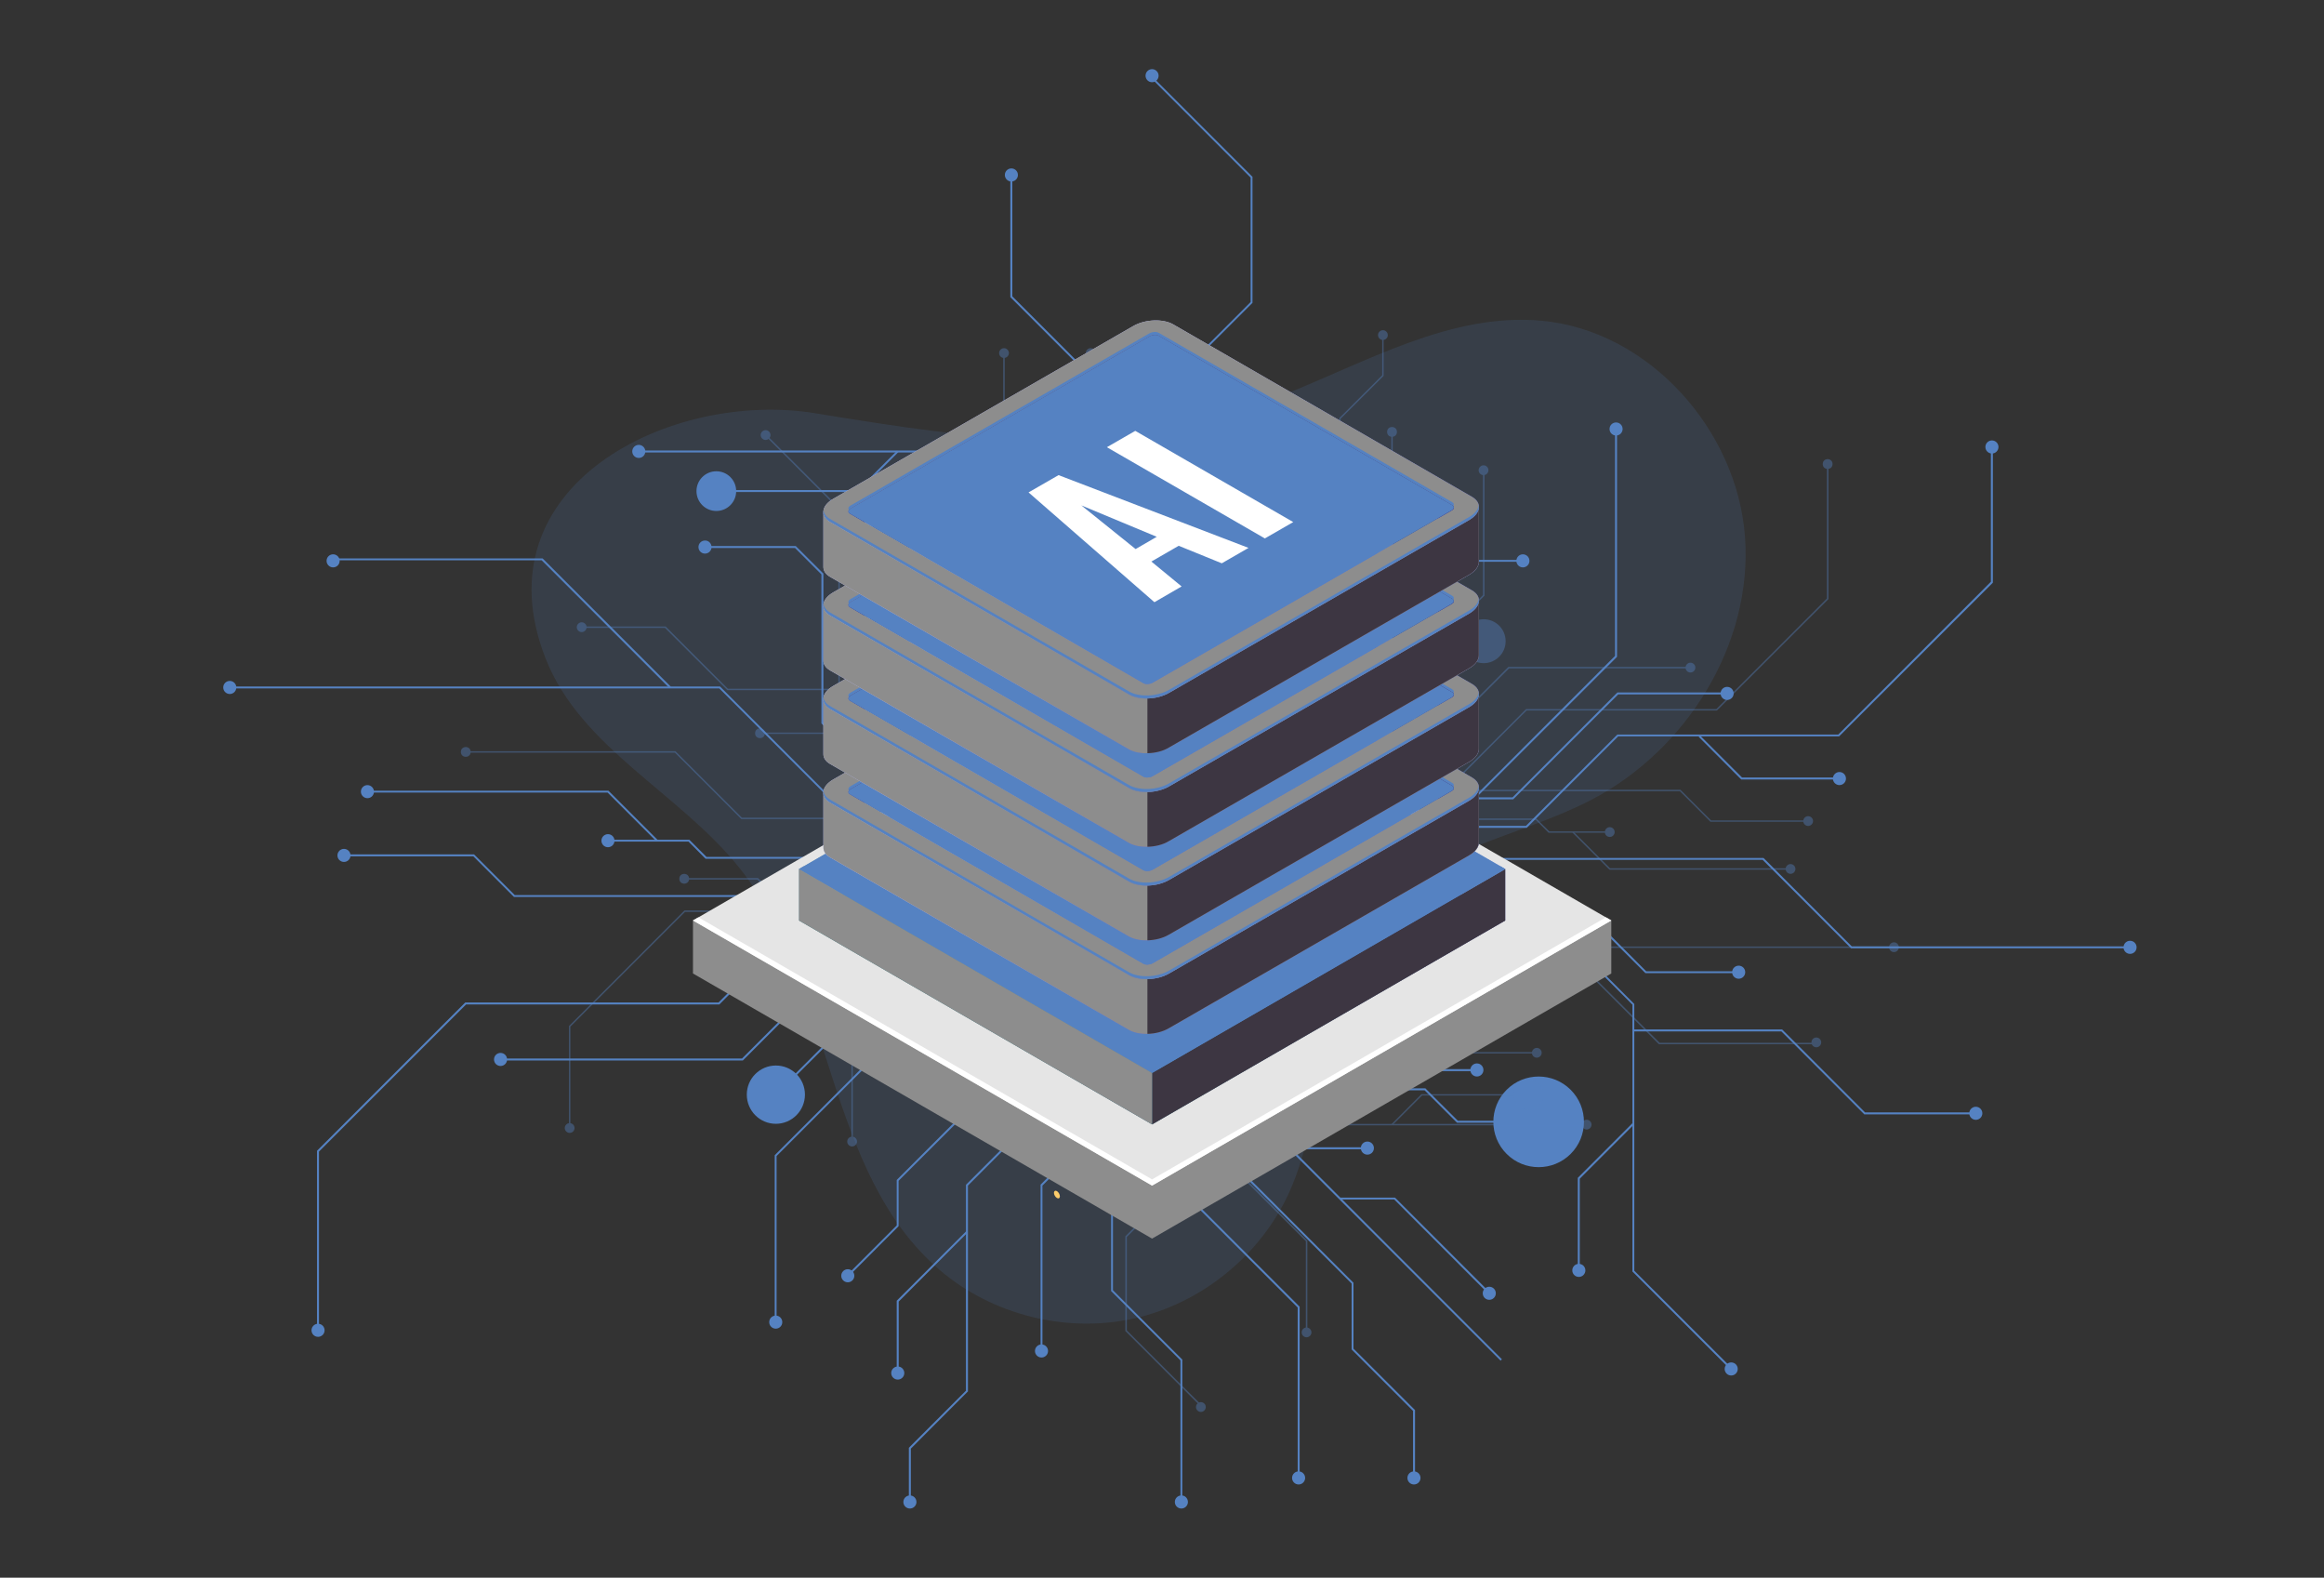 <svg version="1.1" id="Layer_1" xmlns="http://www.w3.org/2000/svg" x="0" y="0" viewBox="0 0 1990.4 1350.8" xml:space="preserve"><rect x="0" y="0" width="1990.4" height="1350.8" fill="#333333" stroke="none"/><style>.st2{fill:#5582c2}.st4{fill:#8d8d8d}.st6{fill:#fff}.st7{fill:#3d3642}.st13{fill:#251c72}</style><path d="M467.3 563.8c30.1 76.7 115.1 115.3 166.4 179.8 80.6 101.4 72.8 260 171.4 344 44.9 38.3 108.2 54.1 165.9 41.3 57.7-12.8 108.3-53.8 132.9-107.5 35.4-77.5 19.1-177.1 74.7-241.8 45.5-52.9 122.4-62.6 184.3-94.8 81.7-42.6 138.4-133.5 131.6-225.3-6.8-91.8-82.6-176.5-174.3-184.9-78-7.1-150.4 35.8-223.3 64.4-141.5 55.6-256.7 38-398.9 14.8-123-20.1-289 61.7-230.7 210z" opacity=".15" fill="#5582c2"/><path d="M904.2 1024.9c-1.3-1.4-1.9-3.5-1.3-4.6.6-1.2 2.1-1 3.3.4 1.3 1.4 1.9 3.5 1.3 4.6-.5 1.1-2 1-3.3-.4z" fill="#fccc6b"/><path class="st2" d="M1092.5 841.3H880.8V629.5h211.8l-.1 211.8zm-210.1-1.7h208.5V631.2H882.4v208.4z"/><path class="st2" d="M881.6 708.8H735.3l-.2-.3L616 589.4H196.8v-1.6h419.9l.2.2L736 707.1h145.6z"/><path class="st2" d="M573.4 589.2L463.9 479.7H285.3v-1.6h179.3l.3.2L574.6 588zM273.2 1139h-1.7V985.3l.3-.3 126.7-126.7h216.9l123.8-123.7h142.4v1.6H739.8L616.1 860H399.2l-126 126zm714.3-508.7h-1.7V343.8l.3-.2 85-85V152.1l-86.7-86.7 1.2-1.1 87.1 87.1v107.9l-.2.2-85 85zm-34.3 0h-1.6V340.7l-86.3-86.3V149.8h1.7v103.9l86.2 86.3z"/><path class="st2" d="M917.4 630.3h-1.7V460l-72.6-72.6H547v-1.7h296.8l.2.2 73.4 73.4zm390.2 78.5h-215.9v-1.7h215.2l78.3-78.2h189.2l130.7-130.8V382.7h1.7v116.1l-.2.3-131.5 131.4h-189.2z"/><path class="st2" d="M1296 684.4h-204.3v-1.7h203.7l89.8-89.8h94v1.7h-93.3z"/><path class="st2" d="M1185.9 683.6h-1.7V533.4l.3-.2 53.8-53.8h69.6v1.6H1239l-53.1 53.1zm389.5-16.2h-84.1l-.2-.2-36.2-36.3 1.1-1.2 36 36h83.4zM735.3 421.3H613.4v-1.7h121.2l33.7-33.7 1.1 1.2zm180.7 177l-38.8-38.7v-84.2L836.8 435l1.2-1.2 40.9 40.9v84.2l38.2 38.3zm197.1 667.1h-1.7v-145.9l-119.3-119.3V840.4h1.6v159.1l119.4 119.3z"/><path class="st2" d="M1211.9 1265.4h-1.7V1208l-52.6-52.6V1099l-139.9-139.9V840.4h1.7v118l139.8 139.9v56.4l52.7 52.6zM780.1 1286h-1.7v-46.4l.3-.3 48.6-48.6v-176.3l.3-.3 77.2-77.2v-96.5h1.7v97.2l-.3.2-77.2 77.3v176.3l-.3.2-48.6 48.7z"/><path class="st2" d="M769.7 1175.6H768v-61.9l.3-.3 59.3-59.3 1.1 1.2-59 59.1zm242.9 110.4h-1.6v-121.2l-59.4-59.4v-265h1.6v264.3l59.4 59.4zM636.2 908H428.7v-1.7h206.8l143.4-143.4h102.7v1.7h-102z"/><path class="st2" d="M665 937.8l-1.1-1.2 78.7-78.8v-58.3h1.7v59l-.2.3zm817.1 234.9l-84-84V860.2l-90.5-90.5h-215.9v-1.6h216.5l.3.2 91.2 91.3V1088l83.6 83.5z"/><path class="st2" d="M1353 1087.7h-1.7v-79.2l.3-.3 46.6-46.6 1.2 1.2-46.4 46.4zm-261.3-289h158.8v1.7h-158.8zm193.5 366.3l-233.5-233.5v-91.1h1.7v90.4l232.9 233z"/><path class="st2" d="M1274.9 1107.9l-80.8-80.9h-46.5v-1.6h47.1l.3.2 81.1 81.1zM665.1 1132h-1.6V989.1l.2-.2 109.7-109.7v-72.9l.2-.2 18-18h90v1.7h-89.3L775.1 807v72.9l-.3.2-109.7 109.7zm610.7-302h-184.1v-1.6h183.5l28.5-28.6 1.2 1.2zm-10.9 87.1H1114l-.3-.2-31.5-31.6v-44.9h1.7v44.3l30.8 30.7h150.2z"/><path class="st2" d="M1151.7 916.7l-1.2-1.2 28.4-28.4h67.6v1.6h-66.9zm166.1 44.6h-69.9l-.3-.3-27.5-27.5h-78.7l-.2-.2-16.4-16.4 1.1-1.2 16.2 16.1h78.7l.2.3 27.6 27.5h69.2z"/><circle class="st2" cx="1246.5" cy="887.9" r="5.6"/><path class="st2" d="M1270.5 916.1c0 3.1-2.5 5.6-5.6 5.6s-5.6-2.5-5.6-5.6 2.5-5.6 5.6-5.6 5.6 2.5 5.6 5.6zm-93.8 66.9c0 3.1-2.5 5.6-5.6 5.6s-5.6-2.5-5.6-5.6 2.5-5.6 5.6-5.6 5.6 2.5 5.6 5.6z"/><circle class="st2" cx="792.7" cy="941.6" r="5.6"/><path class="st2" d="M731.7 1092.3c0 3.1-2.5 5.6-5.6 5.6s-5.6-2.5-5.6-5.6 2.5-5.6 5.6-5.6 5.6 2.5 5.6 5.6z"/><circle class="st2" cx="798.4" cy="878.4" r="5.6"/><circle class="st2" cx="857.3" cy="912.7" r="5.6"/><path class="st2" d="M1488.3 1172.1c0 3.1-2.5 5.6-5.6 5.6s-5.6-2.5-5.6-5.6 2.5-5.6 5.6-5.6 5.6 2.5 5.6 5.6zm-130.5-84.4c0 3.1-2.5 5.6-5.6 5.6s-5.6-2.5-5.6-5.6 2.5-5.6 5.6-5.6 5.6 2.5 5.6 5.6zm472.1-276.6c0 3.1-2.5 5.6-5.6 5.6s-5.6-2.5-5.6-5.6 2.5-5.6 5.6-5.6 5.6 2.5 5.6 5.6z"/><circle class="st2" cx="1692.2" cy="953.2" r="5.6"/><path class="st2" d="M1494.7 832.4c0 3.1-2.5 5.6-5.6 5.6s-5.6-2.5-5.6-5.6 2.5-5.6 5.6-5.6 5.6 2.5 5.6 5.6zM689.4 937.2c0 13.8-11.2 25-24.9 25-13.8 0-24.9-11.2-24.9-25s11.2-24.9 24.9-24.9 24.9 11.1 24.9 24.9zm-255.1-30.1c0 3.1-2.5 5.6-5.6 5.6s-5.6-2.5-5.6-5.6 2.5-5.6 5.6-5.6 5.6 2.5 5.6 5.6zM278 1139c0 3.1-2.5 5.6-5.6 5.6s-5.6-2.5-5.6-5.6 2.5-5.6 5.6-5.6 5.6 2.5 5.6 5.6zm12.9-658.8c0 3.1-2.5 5.6-5.6 5.6s-5.6-2.5-5.6-5.6 2.5-5.6 5.6-5.6 5.6 2.5 5.6 5.6z"/><circle transform="rotate(-45.001 1317.818 960.537)" class="st2" cx="1317.8" cy="960.5" r="38.8"/><path class="st2" d="M1281.1 1107.3c0 3.1-2.5 5.6-5.6 5.6s-5.6-2.5-5.6-5.6 2.5-5.6 5.6-5.6 5.6 2.5 5.6 5.6zm-64.5 158.1c0 3.1-2.5 5.6-5.6 5.6s-5.6-2.5-5.6-5.6 2.5-5.6 5.6-5.6 5.6 2.5 5.6 5.6zm-98.8 0c0 3.1-2.5 5.6-5.6 5.6s-5.6-2.5-5.6-5.6 2.5-5.6 5.6-5.6 5.6 2.5 5.6 5.6zm-100.4 20.6c0 3.1-2.5 5.6-5.6 5.6s-5.6-2.5-5.6-5.6 2.5-5.6 5.6-5.6c3.1-.1 5.6 2.5 5.6 5.6zm-242.9-110.4c0 3.1-2.5 5.6-5.6 5.6s-5.6-2.5-5.6-5.6 2.5-5.6 5.6-5.6 5.6 2.5 5.6 5.6zm10.4 110.4c0 3.1-2.5 5.6-5.6 5.6s-5.6-2.5-5.6-5.6 2.5-5.6 5.6-5.6 5.6 2.5 5.6 5.6z"/><circle class="st2" cx="892" cy="1156.7" r="5.6"/><circle class="st2" cx="664.4" cy="1132" r="5.6"/><circle class="st2" cx="1304.3" cy="800.4" r="5.6"/><circle class="st2" cx="1304.3" cy="480.2" r="5.6"/><circle class="st2" cx="1137.2" cy="448.7" r="5.6"/><path class="st2" d="M1138.9 521.4c0 3.1-2.5 5.6-5.6 5.6s-5.6-2.5-5.6-5.6 2.5-5.6 5.6-5.6 5.6 2.5 5.6 5.6zm-90.6-17c0 3.1-2.5 5.6-5.6 5.6s-5.6-2.5-5.6-5.6 2.5-5.6 5.6-5.6 5.6 2.5 5.6 5.6z"/><circle class="st2" cx="837.4" cy="434.4" r="5.6"/><path class="st2" d="M992.3 64.8c0 3.1-2.5 5.6-5.6 5.6s-5.6-2.5-5.6-5.6 2.5-5.6 5.6-5.6c3 0 5.6 2.5 5.6 5.6z"/><circle class="st2" cx="866.2" cy="149.8" r="5.6"/><path class="st2" d="M805.2 491.1c0 3.1-2.5 5.6-5.6 5.6s-5.6-2.5-5.6-5.6 2.5-5.6 5.6-5.6 5.6 2.5 5.6 5.6zm-55.3-44.9c0 3.1-2.5 5.6-5.6 5.6s-5.6-2.5-5.6-5.6 2.5-5.6 5.6-5.6 5.6 2.5 5.6 5.6zm-140.5 22.2c0 3.1-2.5 5.6-5.6 5.6s-5.6-2.5-5.6-5.6 2.5-5.6 5.6-5.6c3.1-.1 5.6 2.5 5.6 5.6zm21.1-47.9c0 9.4-7.6 17-17 17s-17-7.6-17-17 7.6-17 17-17 17 7.6 17 17zM202.4 588.6c0 3.1-2.5 5.6-5.6 5.6s-5.6-2.5-5.6-5.6 2.5-5.6 5.6-5.6 5.6 2.5 5.6 5.6zm350.3-202.1c0 3.1-2.5 5.6-5.6 5.6s-5.6-2.5-5.6-5.6 2.5-5.6 5.6-5.6c3 0 5.6 2.5 5.6 5.6zM1143 631.3c0 3.1-2.5 5.6-5.6 5.6s-5.6-2.5-5.6-5.6 2.5-5.6 5.6-5.6 5.6 2.5 5.6 5.6zm-355.5 23.2c0 3.1-2.5 5.6-5.6 5.6s-5.6-2.5-5.6-5.6 2.5-5.6 5.6-5.6 5.6 2.5 5.6 5.6zm-261.2 65.3c0 3.1-2.5 5.6-5.6 5.6s-5.6-2.5-5.6-5.6 2.5-5.6 5.6-5.6 5.6 2.5 5.6 5.6z"/><circle class="st2" cx="294.6" cy="732.4" r="5.6"/><path class="st2" d="M320.3 677.8c0 3.1-2.5 5.6-5.6 5.6s-5.6-2.5-5.6-5.6 2.5-5.6 5.6-5.6c3 0 5.6 2.5 5.6 5.6z"/><circle class="st2" cx="1575.4" cy="666.6" r="5.6"/><circle class="st2" cx="1479.2" cy="593.7" r="5.6"/><path class="st2" d="M1389.7 367.3c0 3.1-2.5 5.6-5.6 5.6s-5.6-2.5-5.6-5.6 2.5-5.6 5.6-5.6 5.6 2.5 5.6 5.6zm321.9 15.4c0 3.1-2.5 5.6-5.6 5.6s-5.6-2.5-5.6-5.6 2.5-5.6 5.6-5.6 5.6 2.5 5.6 5.6zm-455.5 416.8c0 3.1-2.5 5.6-5.6 5.6s-5.6-2.5-5.6-5.6 2.5-5.6 5.6-5.6 5.6 2.5 5.6 5.6zm-151.6 182.8h66.6v1.7h-66.6zm14.2-298.2l-1.1-1.1 18.8-18.9v-33.8h1.7v34.5l-.3.3zm-131.5-94.9l-1.1-1.2 25.8-25.8v-82.3l.2-.3 31.7-31.7h93.4v1.6h-92.7l-31 31v82.4l-.2.3zm88.6 41.1h-1.6v-93.7l.2-.2 15.8-15.8h41.5v1.6h-40.8l-15.1 15.1z"/><path class="st2" d="M1074.4 605.4l-32.5-32.6v-68.4h1.6v67.8l32.1 32zm-202.9 337h-78.8v-1.6h78.1l34.3-34.3 1.1 1.2zm952.8-130.5h-239l-.2-.2-75.5-75.5h-417.9v-1.6h418.6l.3.2 75.4 75.5h238.3zM799 878.4h-1.6v-59.8l.2-.3 12.3-12.2h31.6l17.7-17.8 1.2 1.2-18.2 18.2h-31.6L799 819.3zm82.6-194H768.5l-.2-.3-64.8-64.7V491.8l-22.6-22.6h-77.1v-1.7h77.8l.2.3 23.4 23.3v127.6l64 64h112.4z"/><path class="st2" d="M854.6 684.1l-28.8-28.7h-44v-1.7h44.6l.3.2 29 29.1zM707.7 768H440.2l-.2-.2-34.6-34.6H294.9v-1.7H406l.3.3 34.6 34.6h266.8zm-145.5-47.6l-41.8-41.8H314.6V677h206.5l.2.2 42 42z"/><path class="st2" d="M739.5 735.3H604.4l-.3-.2-14.4-14.5h-69V719h69.7l.2.2 14.5 14.5h134.4zm749.6 97.9h-79.9l-.2-.2-44-44h-37.9v-1.7h38.6l.2.2 44 44.1h79.2zm-303.4-180.5l-1.2-1.1 26.2-26.2v-54.1h1.6v54.8l-.2.2zm77.4 31.4l-1.2-1.1 121.3-121.4V369.2h1.7v193.1l-.2.3zM881 653l-82.2-82.2v-78.4h1.7v77.8l81.7 81.7z"/><path class="st2" d="M833.2 604.9h-57.3l-.3-.2-32.1-32.2V446.2h1.6v125.6l31.5 31.5h56.6zm59.6 551.8h-1.6v-142.3l.2-.3 60.4-60.4 1.2 1.2-60.2 60.2zm-166.1-63.8l-1.2-1.2 42.5-42.5v-38.8l.2-.3 69.1-69.1 1.2 1.2-68.9 68.8v38.9l-.2.2zm131.4-180.6h-1.6v-64.9l.2-.3 24.3-24.3 1.2 1.2-24.1 24zm834.1 41.8h-95.6l-.2-.3-70.7-70.7h-126.8v-1.7h127.5l.2.3 70.7 70.7h94.9z"/><g opacity=".4"><path class="st2" d="M1108.1 780.3H948.9V621.1h159.2v159.2zM950.2 779h156.7V622.4H950.2V779z"/><path class="st2" d="M1622.2 811.6h-315.6l-89.7-89.6h-109.4v-1.3h109.9l89.7 89.7h315.1z"/><path class="st2" d="M1555.6 894.1h-134.8l-82.6-82.6.9-.9 82.3 82.2h134.2zm-341.1-192.8h-107v-1.2H1214l93-93h163l94.7-94.7V397.3h1.3v115.6l-95.5 95.4h-163zm-185.2 503.8l-65.5-65.5v-81.1l64.1-64V779.7h1.2V995l-64 64.1v80l65.1 65.1zm90.4-64.3h-1.3v-78.1l-64.8-64.8V779.7h1.3v217.7l64.8 64.8z"/><path class="st2" d="M1358.9 963.5h-223l-55.3-55.3V779.7h1.2v128l54.6 54.6h222.5zm-870.4 2.3h-1.2v-87.3l98.9-99h142.3l58.8-58.8h162.3v1.3H787.8L729 780.8H586.7L488.5 879z"/><path class="st2" d="M729 807.8h-70.7v-1.3h70.2L796 739h153.6v1.3H796.5z"/><path class="st2" d="M839.4 893.1h-52.3v-1.2h51.8l39.9-39.9V739.7h1.2v112.8zm-163.7-113l-27-27H586v-1.3h63.2l27.4 27.4zm516.9 183.2l-.8-.8 25.6-25.7h91.6v1.2h-91.1zm-52.4-35.9l-30.7-30.8v-63.3l-28.8-28.7.9-.9 29.1 29.1v63.3l30.4 30.4zm-115.8-305.6h-1.2V502.2l-89.7-89.7V302.3h1.2V412l89.7 89.7z"/><path class="st2" d="M1005.1 621.8h-1.2v-88.7L898.8 428v-42.5L859.2 346v-43.7h1.3v43.2L900 385v42.4l105.1 105.2zm84.9 0h-1.2v-73l58.2-58.3V358l36.8-36.7v-34.4h1.2v34.9l-36.8 36.7V491l-58.2 58.3z"/><path class="st2" d="M1148.1 461.1l-.9-.8 44.4-44.4v-46.1h1.2v46.6zm-93.2 160.7h-1.3V423.1l-44.6-44.6v-91.6h1.2V378l44.7 44.6zm129.7 58.2h-77.1v-1.2h76.6L1291.9 571h156v1.3h-155.5z"/><path class="st2" d="M1211.9 652.5h-1.3v-44.3l59.6-59.6.9.9-59.2 59.2zm-262.3 23.7H786.8L718 607.4V435.7l-62.7-62.8.8-.9 63.2 63.2v171.7l68 68h162.3z"/><path class="st2" d="M719.2 530.7l-.9-.9 34.9-34.8v-59.1h1.2v59.6zm111 121.2h119.3v1.2H830.2zm149.4-30.1h-1.3v-68l-175-175.1.8-.9 175.5 175.5z"/><path class="st2" d="M907.6 482.8h-35.5L811 421.6l.9-.8 60.7 60.7h35zm267.5 178.3h-67.6v-1.3h67.1l12.9-12.9v-54.8l82.6-82.6V402.6h1.3V510l-82.6 82.6v54.8zm-384.9-8.8l-.9-.9 21.9-21.8h138.4v1.2H811.7zm166.5-30.5h-1.3v-33.3l-23.1-23.1H819.4v-1.3h113.4l23.9 23.9z"/><path class="st2" d="M884 586.7h-50.8v-1.2h50.3l21-21 .9.9zm39.8-21.5l-12.1-12.1h-59.2l-20.9-20.9h-52v-1.3h52.6l20.8 20.9h59.2l12.5 12.5z"/><path class="st2" d="M829 586.1c0-2.3 1.9-4.2 4.2-4.2s4.2 1.9 4.2 4.2-1.9 4.2-4.2 4.2-4.2-1.9-4.2-4.2zm-13.8-21.2c0-2.3 1.9-4.2 4.2-4.2s4.2 1.9 4.2 4.2-1.9 4.2-4.2 4.2-4.2-1.9-4.2-4.2zm70.5-50.3c0-2.3 1.9-4.2 4.2-4.2s4.2 1.9 4.2 4.2-1.9 4.2-4.2 4.2-4.2-1.8-4.2-4.2zm284.3 31.1c0-2.3 1.9-4.2 4.2-4.2 2.3 0 4.2 1.9 4.2 4.2s-1.9 4.2-4.2 4.2-4.2-1.9-4.2-4.2zm50.1-113.2c0-2.3 1.9-4.2 4.2-4.2s4.2 1.9 4.2 4.2-1.9 4.2-4.2 4.2-4.2-1.9-4.2-4.2zm-54.3 160.8c0-2.3 1.9-4.2 4.2-4.2 2.3 0 4.2 1.9 4.2 4.2s-1.9 4.2-4.2 4.2c-2.3 0-4.2-1.9-4.2-4.2z"/><circle class="st2" cx="1125.7" cy="567.4" r="4.2"/><path class="st2" d="M651.5 372.5c0-2.3 1.9-4.2 4.2-4.2s4.2 1.9 4.2 4.2-1.9 4.2-4.2 4.2-4.2-1.9-4.2-4.2zm98.1 63.4c0-2.3 1.9-4.2 4.2-4.2s4.2 1.9 4.2 4.2-1.9 4.2-4.2 4.2-4.2-1.9-4.2-4.2z"/><circle class="st2" cx="398.9" cy="643.8" r="4.2"/><path class="st2" d="M494 537c0-2.3 1.9-4.2 4.2-4.2s4.2 1.9 4.2 4.2-1.9 4.2-4.2 4.2-4.2-1.9-4.2-4.2z"/><circle class="st2" cx="650.9" cy="627.8" r="4.2"/><path class="st2" d="M1251.9 549c0-10.4 8.4-18.8 18.8-18.8s18.8 8.4 18.8 18.8-8.4 18.8-18.8 18.8-18.8-8.4-18.8-18.8zm191.7 22.6c0-2.3 1.9-4.2 4.2-4.2s4.2 1.9 4.2 4.2-1.9 4.2-4.2 4.2-4.2-1.8-4.2-4.2z"/><circle class="st2" cx="1565.3" cy="397.3" r="4.2"/><path class="st2" d="M1551.4 892.5c0-2.3 1.9-4.2 4.2-4.2 2.3 0 4.2 1.9 4.2 4.2s-1.9 4.2-4.2 4.2-4.2-1.9-4.2-4.2z"/><circle class="st2" cx="779.6" cy="531.6" r="29.1"/><path class="st2" d="M807.2 421.2c0-2.3 1.9-4.2 4.2-4.2s4.2 1.9 4.2 4.2c0 2.3-1.9 4.2-4.2 4.2-2.3 0-4.2-1.9-4.2-4.2zm48.5-118.9c0-2.3 1.9-4.2 4.2-4.2s4.2 1.9 4.2 4.2-1.9 4.2-4.2 4.2-4.2-1.8-4.2-4.2zm74.2 0c0-2.3 1.9-4.2 4.2-4.2s4.2 1.9 4.2 4.2-1.9 4.2-4.2 4.2c-2.3.1-4.2-1.8-4.2-4.2zm75.5-15.4c0-2.3 1.9-4.2 4.2-4.2s4.2 1.9 4.2 4.2c0 2.3-1.9 4.2-4.2 4.2s-4.2-1.9-4.2-4.2z"/><circle class="st2" cx="1192.2" cy="369.8" r="4.2"/><path class="st2" d="M1180.2 286.9c0-2.3 1.9-4.2 4.2-4.2s4.2 1.9 4.2 4.2c0 2.3-1.9 4.2-4.2 4.2s-4.2-1.9-4.2-4.2zm-84.8 97.2c0-2.3 1.9-4.2 4.2-4.2s4.2 1.9 4.2 4.2-1.9 4.2-4.2 4.2-4.2-1.9-4.2-4.2zm171 18.5c0-2.3 1.9-4.2 4.2-4.2s4.2 1.9 4.2 4.2c0 2.3-1.9 4.2-4.2 4.2s-4.2-1.8-4.2-4.2zM785.6 651.8c0-2.3 1.9-4.2 4.2-4.2s4.2 1.9 4.2 4.2-1.9 4.2-4.2 4.2-4.2-1.8-4.2-4.2zm0 240.7c0-2.3 1.9-4.2 4.2-4.2s4.2 1.9 4.2 4.2-1.9 4.2-4.2 4.2-4.2-1.9-4.2-4.2z"/><circle class="st2" cx="915.3" cy="916.2" r="4.2"/><path class="st2" d="M914.1 861.5c0-2.3 1.9-4.2 4.2-4.2s4.2 1.9 4.2 4.2-1.9 4.2-4.2 4.2-4.2-1.8-4.2-4.2z"/><circle class="st2" cx="986.4" cy="874.3" r="4.2"/><path class="st2" d="M1136.4 926.9c0-2.3 1.9-4.2 4.2-4.2 2.3 0 4.2 1.9 4.2 4.2s-1.9 4.2-4.2 4.2c-2.3 0-4.2-1.9-4.2-4.2zm-112.1 277.8c0-2.3 1.9-4.2 4.2-4.2 2.3 0 4.2 1.9 4.2 4.2 0 2.3-1.9 4.2-4.2 4.2-2.3 0-4.2-1.9-4.2-4.2zm90.5-63.9c0-2.3 1.9-4.2 4.2-4.2 2.3 0 4.2 1.9 4.2 4.2s-1.9 4.2-4.2 4.2c-2.3 0-4.2-1.9-4.2-4.2zm50-256.5c0-2.3 1.9-4.2 4.2-4.2s4.2 1.9 4.2 4.2-1.9 4.2-4.2 4.2-4.2-1.9-4.2-4.2zm41.6 33.8c0-2.3 1.9-4.2 4.2-4.2 2.3 0 4.2 1.9 4.2 4.2s-1.9 4.2-4.2 4.2-4.2-1.9-4.2-4.2zm105.6-16.7c0-2.3 1.9-4.2 4.2-4.2 2.3 0 4.2 1.9 4.2 4.2s-1.9 4.2-4.2 4.2c-2.3 0-4.2-1.9-4.2-4.2z"/><circle class="st2" cx="1309" cy="937.4" r="12.8"/><path class="st2" d="M1617.9 811c0-2.3 1.9-4.2 4.2-4.2s4.2 1.9 4.2 4.2-1.9 4.2-4.2 4.2-4.2-1.8-4.2-4.2zm-263.2 151.9c0-2.3 1.9-4.2 4.2-4.2 2.3 0 4.2 1.9 4.2 4.2s-1.9 4.2-4.2 4.2c-2.3 0-4.2-1.9-4.2-4.2zM911 778.9c0-2.3 1.9-4.2 4.2-4.2s4.2 1.9 4.2 4.2-1.9 4.2-4.2 4.2c-2.3 0-4.2-1.9-4.2-4.2zm267.2-17.4c0-2.3 1.9-4.2 4.2-4.2s4.2 1.9 4.2 4.2-1.9 4.2-4.2 4.2-4.2-1.9-4.2-4.2zm196.3-49.1c0-2.3 1.9-4.2 4.2-4.2 2.3 0 4.2 1.9 4.2 4.2s-1.9 4.2-4.2 4.2c-2.4 0-4.2-1.8-4.2-4.2zm169.9-9.4c0-2.3 1.9-4.2 4.2-4.2 2.3 0 4.2 1.9 4.2 4.2s-1.9 4.2-4.2 4.2-4.2-1.9-4.2-4.2zm-15.1 41c0-2.3 1.9-4.2 4.2-4.2 2.3 0 4.2 1.9 4.2 4.2s-1.9 4.2-4.2 4.2c-2.3 0-4.2-1.9-4.2-4.2z"/><circle class="st2" cx="586" cy="752.4" r="4.2"/><path class="st2" d="M654.1 807.2c0-2.3 1.9-4.2 4.2-4.2s4.2 1.9 4.2 4.2-1.9 4.2-4.2 4.2-4.2-1.9-4.2-4.2zm71.5 170.2c0-2.3 1.9-4.2 4.2-4.2s4.2 1.9 4.2 4.2-1.9 4.2-4.2 4.2-4.2-1.9-4.2-4.2zm-241.9-11.6c0-2.3 1.9-4.2 4.2-4.2 2.3 0 4.2 1.9 4.2 4.2s-1.9 4.2-4.2 4.2-4.2-1.9-4.2-4.2z"/><circle class="st2" cx="830.2" cy="652.5" r="4.2"/><path class="st2" d="M889.9 513.9h50v1.2h-50zm26 265.8h-1.2v-25.9l14.5-14.6.9.9-14.2 14.2zm69.6 137.1h-70.2v-1.3H985l23.3-23.3v-61.9l19.8-19.7.9.9-19.4 19.4v61.9zm-34.8-54.6h-31.2v-1.3h30.6l11.4-11.3v-69.9h1.2v70.4z"/><path class="st2" d="M987 874.3h-1.2v-50.9l-24.2-24.1.9-.9 24.5 24.5zm102.8-302.2l-.9-.9 26.1-26.1h59.2v1.2h-58.6zM949.6 701.3H634.9L578 644.4H398.9v-1.2h179.6l56.9 56.9h314.2zm174.7-40.4l-.9-.9 13.7-13.7h23.7l8.7-8.6v-44.4h1.3v44.9l-9.4 9.4h-23.8zM1316.2 902h-58.4l-17.7-17.7v-95.9l-48.2-48.1h-84.4V739h85l48.8 48.9v95.9l17 17h57.9z"/><path class="st2" d="M1182.4 762.1h-33.5l-22-22 .9-.9 21.6 21.7h33zm366-58.5h-83.5l-26.2-26.2h-200.5v-1.2h201l26.2 26.2h83zm-14.8 41h-155.2l-31.7-31.7.8-.9 31.4 31.4h154.7z"/><path class="st2" d="M1378.7 713h-52.4l-11-11h-101v-1.2h101.5l11.1 11h51.8zm-606.1-51.3h-28.9l-33.3-33.3h-59.5v-1.2h60l33.3 33.2h28.4zM860.1 824h-1.2v-41.1l20-20.1.9.9-19.7 19.7zM730.4 975.9h-1.2V830.8l91.5-91.6.9.9-91.2 91.2zm439.3-92.6h-1.3v-58.4l-61.4-61.4.9-.9 61.8 61.8z"/><path class="st2" d="M1211.3 918.1h-1.3v-94.5l-23.6-23.6h-42.6v-1.2h43.1l24.4 24.3zm-156.6-381.5l-.9-.8 45.2-45.3V384.1h1.3V491zm86 9.6l-.8-.9 51.7-51.8v-29.2l32.3-32.3.9.9-32 31.9V494zm-32.8 88.8l-.9-.9 18.1-18.1v-48.2h1.2v48.8zm-389.2-44.1h-95.8l-53.4-53.3h-71.2v-1.2h71.8l53.3 53.3h95.3z"/></g><path class="st4" d="M1380 788.1v45.4l-393.3 227-393.2-227v-45.4z"/><path fill="#e5e5e5" d="M986.7 1015.1l-393.2-227L986.7 561 1380 788.1z"/><path class="st6" d="M986.7 1009.8L598.1 785.4l-4.6 2.7 393.2 227 393.3-227-4.6-2.7z"/><path class="st7" d="M986.7 962.7L684.3 788.1l302.4-174.6 302.5 174.6z"/><linearGradient id="SVGID_1_" gradientUnits="userSpaceOnUse" x1="684.3" y1="561.9" x2="1289.2" y2="561.9" gradientTransform="matrix(1 0 0 -1 0 1350)"><stop offset="0" stop-color="#42e8e0"/><stop offset=".151" stop-color="#43e3e0"/><stop offset=".329" stop-color="#45d5df"/><stop offset=".52" stop-color="#49bddd"/><stop offset=".721" stop-color="#4e9cdb"/><stop offset=".927" stop-color="#5472d8"/><stop offset="1" stop-color="#5761d7"/></linearGradient><path opacity=".5" fill="url(#SVGID_1_)" d="M986.7 962.7L684.3 788.1l302.4-174.6 302.5 174.6z"/><linearGradient id="SVGID_00000075883175573364957620000008998019863665952959_" gradientUnits="userSpaceOnUse" x1="986.7" y1="671.2" x2="1289.2" y2="671.2" gradientTransform="matrix(1 0 0 -1 0 1350)"><stop offset="0" stop-color="#42e8e0"/><stop offset=".151" stop-color="#43e3e0"/><stop offset=".329" stop-color="#45d5df"/><stop offset=".52" stop-color="#49bddd"/><stop offset=".721" stop-color="#4e9cdb"/><stop offset=".927" stop-color="#5472d8"/><stop offset="1" stop-color="#5761d7"/></linearGradient><path opacity=".5" fill="url(#SVGID_00000075883175573364957620000008998019863665952959_)" d="M986.7 569.5l302.5 174.6v44L986.7 613.5z"/><linearGradient id="SVGID_00000004510477301103872350000009997245663515113396_" gradientUnits="userSpaceOnUse" x1="684.3" y1="671.2" x2="986.7" y2="671.2" gradientTransform="matrix(1 0 0 -1 0 1350)"><stop offset="0" stop-color="#005c7c"/><stop offset=".211" stop-color="#055e7f"/><stop offset=".46" stop-color="#136286"/><stop offset=".727" stop-color="#2b6992"/><stop offset="1" stop-color="#4b73a3"/></linearGradient><path opacity=".5" fill="url(#SVGID_00000004510477301103872350000009997245663515113396_)" d="M986.7 613.5L684.3 788.1v-44l302.4-174.6z"/><path class="st2" d="M986.7 918.7L684.3 744.1l302.4-174.6 302.5 174.6z"/><path class="st2" d="M986.7 813.9l-120.8-69.8 120.8-69.8 120.9 69.8z"/><path class="st2" d="M986.7 680.7l115.3 66.6 5.6-3.2-120.9-69.8-120.8 69.8 5.5 3.2z"/><path class="st7" d="M986.7 918.7v44l302.5-174.6v-44z"/><path class="st2" d="M986.7 913.9L688.4 741.7l-4.1 2.4 302.4 174.6 302.5-174.6-4.2-2.4z"/><linearGradient id="SVGID_00000089544676209438797780000007199424022902407588_" gradientUnits="userSpaceOnUse" x1="-99.45" y1="-1430.214" x2="161.759" y2="-1430.214" gradientTransform="rotate(60.058 -1352.665 491.512)"><stop offset="0" stop-color="#bcbeff"/><stop offset=".166" stop-color="#b6b8fc"/><stop offset=".396" stop-color="#a4a8f5"/><stop offset=".662" stop-color="#868dea"/><stop offset=".955" stop-color="#5e67da"/><stop offset="1" stop-color="#5761d7"/></linearGradient><path d="M1001.3 880.4l256.9-147.9c5.6-3.2 8.5-7.4 8.4-11.3v-46.3l-8.8 7.8-7.6-4.4c.8-1 1.4-1.8 1.2-2.1-.5-.8-3.8-6.5-3.8-6.5l-181.2-107-57.6-33.5-22.5-6.5-263.6 151.4.8 6.1-7 4.1-11.3-5v46.1c-.1 3.3 1.8 6.5 5.9 8.8l255.8 147.6c8.8 5.1 24.2 4.5 34.4-1.4zm104.2-114.3l-116.3 63.5-10-.5L785 720.4l-53.8-27.8 253.5-146c2.3-1.3 5.8-1.5 7.9-.3l246.7 142.4-133.8 77.4z" fill="url(#SVGID_00000089544676209438797780000007199424022902407588_)"/><path class="st4" d="M1001.3 880.4l256.9-147.9c5.6-3.2 8.5-7.4 8.4-11.3v-46.3l-8.8 7.8-7.6-4.4c.8-1 1.4-1.8 1.2-2.1-.5-.8-3.8-6.5-3.8-6.5l-181.2-107-57.6-33.5-22.5-6.5-263.6 151.4.8 6.1-7 4.1-11.3-5v46.1c-.1 3.3 1.8 6.5 5.9 8.8l255.8 147.6c8.8 5.1 24.2 4.5 34.4-1.4zm104.2-114.3l-116.3 63.5-10-.5L785 720.4l-53.8-27.8 253.5-146c2.3-1.3 5.8-1.5 7.9-.3l246.7 142.4-133.8 77.4z"/><path class="st7" d="M982.7 885.2v-55.9l6.5.3 116.3-63.5 133.6-77.4-4.4-2.6c4.1-2.4 27.5-8.9 31.8-11.4v46.4c.1 3.9-2.8 8.1-8.4 11.3l-256.9 147.9c-5.2 3.1-12 4.8-18.5 4.9z"/><linearGradient id="SVGID_00000011745632158443850650000012171916880688021432_" gradientUnits="userSpaceOnUse" x1="-168.927" y1="-1442.622" x2="118.699" y2="-1442.622" gradientTransform="rotate(60.058 -1352.665 491.512)"><stop offset="0" stop-color="#bcbeff"/><stop offset=".166" stop-color="#b6b8fc"/><stop offset=".396" stop-color="#a4a8f5"/><stop offset=".662" stop-color="#868dea"/><stop offset=".955" stop-color="#5e67da"/><stop offset="1" stop-color="#5761d7"/></linearGradient><path d="M1001.3 833.5l256.9-147.9c10.2-5.9 11.3-14.8 2.5-19.9L1004.9 518c-8.8-5.1-24.2-4.5-34.4 1.4l-256.9 148c-10.2 5.9-11.3 14.8-2.5 19.9l255.8 147.6c8.8 5.1 24.2 4.5 34.4-1.4zm-14.2-8.7c-2.3 1.3-5.8 1.5-7.9.3L728 680.1c-2-1.2-1.8-3.2.6-4.5l256.1-147.5c2.3-1.3 5.8-1.5 7.9-.3l251.2 145c2 1.2 1.8 3.2-.6 4.5L987.1 824.8z" fill="url(#SVGID_00000011745632158443850650000012171916880688021432_)"/><path class="st4" d="M1001.3 833.5l256.9-147.9c10.2-5.9 11.3-14.8 2.5-19.9L1004.9 518c-8.8-5.1-24.2-4.5-34.4 1.4l-256.9 148c-10.2 5.9-11.3 14.8-2.5 19.9l255.8 147.6c8.8 5.1 24.2 4.5 34.4-1.4zm-14.2-8.7c-2.3 1.3-5.8 1.5-7.9.3L728 680.1c-2-1.2-1.8-3.2.6-4.5l256.1-147.5c2.3-1.3 5.8-1.5 7.9-.3l251.2 145c2 1.2 1.8 3.2-.6 4.5L987.1 824.8z"/><path class="st2" d="M1243.8 670.3l-251.2-145c-2-1.2-5.5-1-7.9.3L728.5 673.1c-1.9 1.1-2.4 2.6-1.4 3.8.3-.5.8-.9 1.4-1.3l256.1-147.5c2.3-1.3 5.8-1.5 7.9-.3l251.2 145c.4.2.7.5.9.8.9-1.2.6-2.5-.8-3.3z"/><path class="st2" d="M1258.2 683l-256.9 148c-10.2 5.9-25.6 6.5-34.4 1.4L711.1 684.7c-3.5-2-5.4-4.6-5.8-7.4-.6 3.7 1.3 7.3 5.8 9.9l255.8 147.6c8.8 5.1 24.2 4.5 34.4-1.4l256.9-147.9c6.2-3.6 9-8.2 8.3-12.5-.6 3.6-3.4 7.2-8.3 10z"/><path class="st13" d="M992.5 546.3c-2-1.2-5.5-1-7.9.3L740.4 687.3l-12.4-7.2c-2-1.2-1.8-3.2.6-4.5l256.1-147.5c2.3-1.3 5.8-1.5 7.9-.3l251.2 145c2 1.2 1.8 3.2-.6 4.5l-11.9 6.8-238.8-137.8z"/><path class="st2" d="M1243.2 677.3c2.3-1.3 2.6-3.4.6-4.5l-251.2-145c-2-1.2-5.5-1-7.9.3L728.5 675.6c-2.3 1.3-2.6 3.4-.6 4.5l251.2 145c2 1.2 5.5 1 7.9-.3l256.2-147.5z"/><linearGradient id="SVGID_00000052104803492653391520000017618468687171685521_" gradientUnits="userSpaceOnUse" x1="-168.856" y1="-1470.195" x2="92.353" y2="-1470.195" gradientTransform="rotate(60.058 -1352.665 491.512)"><stop offset="0" stop-color="#bcbeff"/><stop offset=".166" stop-color="#b6b8fc"/><stop offset=".396" stop-color="#a4a8f5"/><stop offset=".662" stop-color="#868dea"/><stop offset=".955" stop-color="#5e67da"/><stop offset="1" stop-color="#5761d7"/></linearGradient><path d="M1001.3 800.3l256.9-147.9c5.6-3.2 8.5-7.4 8.4-11.3v-46.4l-8.8 7.8-7.6-4.4c.8-1 1.4-1.8 1.2-2.1-.5-.8-3.8-6.5-3.8-6.5l-181.2-107-57.6-33.5-22.5-6.5-263.6 151.6.8 6.1-7 4.1-11.3-5v46.1c-.1 3.3 1.8 6.5 5.9 8.8l255.8 147.6c8.8 5 24.2 4.4 34.4-1.5zM1105.5 686l-116.3 63.5-10-.5L785 640.4l-53.8-27.8 253.5-146c2.3-1.3 5.8-1.5 7.9-.3l246.7 142.4-133.8 77.3z" fill="url(#SVGID_00000052104803492653391520000017618468687171685521_)"/><path class="st4" d="M1001.3 800.3l256.9-147.9c5.6-3.2 8.5-7.4 8.4-11.3v-46.4l-8.8 7.8-7.6-4.4c.8-1 1.4-1.8 1.2-2.1-.5-.8-3.8-6.5-3.8-6.5l-181.2-107-57.6-33.5-22.5-6.5-263.6 151.6.8 6.1-7 4.1-11.3-5v46.1c-.1 3.3 1.8 6.5 5.9 8.8l255.8 147.6c8.8 5 24.2 4.4 34.4-1.5zM1105.5 686l-116.3 63.5-10-.5L785 640.4l-53.8-27.8 253.5-146c2.3-1.3 5.8-1.5 7.9-.3l246.7 142.4-133.8 77.3z"/><path class="st7" d="M982.7 805.1v-55.9l6.5.3 116.3-63.5 133.6-77.4-4.4-2.6c4.1-2.4 27.5-8.9 31.8-11.4V641c.1 3.9-2.8 8.1-8.4 11.3l-256.9 147.9c-5.2 3.1-12 4.8-18.5 4.9z"/><linearGradient id="SVGID_00000046326329641295047640000005629281938413773966_" gradientUnits="userSpaceOnUse" x1="-238.316" y1="-1482.602" x2="49.287" y2="-1482.602" gradientTransform="rotate(60.058 -1352.665 491.512)"><stop offset="0" stop-color="#bcbeff"/><stop offset=".166" stop-color="#b6b8fc"/><stop offset=".396" stop-color="#a4a8f5"/><stop offset=".662" stop-color="#868dea"/><stop offset=".955" stop-color="#5e67da"/><stop offset="1" stop-color="#5761d7"/></linearGradient><path d="M1001.3 753.4l256.9-147.9c10.2-5.9 11.3-14.8 2.5-19.9L1004.9 438c-8.8-5.1-24.2-4.5-34.4 1.4L713.6 587.3c-10.2 5.9-11.3 14.8-2.5 19.9l255.8 147.6c8.8 5.1 24.2 4.5 34.4-1.4zm-14.2-8.7c-2.3 1.3-5.8 1.5-7.9.3L728 600c-2-1.2-1.8-3.2.6-4.5L984.7 448c2.3-1.3 5.8-1.5 7.9-.3l251.2 145c2 1.2 1.8 3.2-.6 4.5L987.1 744.7z" fill="url(#SVGID_00000046326329641295047640000005629281938413773966_)"/><path class="st4" d="M1001.3 753.4l256.9-147.9c10.2-5.9 11.3-14.8 2.5-19.9L1004.9 438c-8.8-5.1-24.2-4.5-34.4 1.4L713.6 587.3c-10.2 5.9-11.3 14.8-2.5 19.9l255.8 147.6c8.8 5.1 24.2 4.5 34.4-1.4zm-14.2-8.7c-2.3 1.3-5.8 1.5-7.9.3L728 600c-2-1.2-1.8-3.2.6-4.5L984.7 448c2.3-1.3 5.8-1.5 7.9-.3l251.2 145c2 1.2 1.8 3.2-.6 4.5L987.1 744.7z"/><path class="st2" d="M1243.8 590.2l-251.2-145c-2-1.2-5.5-1-7.9.3L728.5 593c-1.9 1.1-2.4 2.6-1.4 3.8.3-.5.8-.9 1.4-1.3L984.7 448c2.3-1.3 5.8-1.5 7.9-.3l251.2 145c.4.2.7.5.9.8.8-1.2.5-2.5-.9-3.3z"/><path class="st2" d="M1258.2 602.9l-256.9 147.9c-10.2 5.9-25.6 6.5-34.4 1.4L711.1 604.6c-3.5-2-5.4-4.6-5.8-7.4-.6 3.7 1.3 7.3 5.8 9.9l255.8 147.6c8.8 5.1 24.2 4.5 34.4-1.4l256.9-147.9c6.2-3.6 9-8.2 8.3-12.5-.6 3.6-3.4 7.2-8.3 10z"/><path class="st13" d="M992.5 466.3c-2-1.2-5.5-1-7.9.3L740.4 607.2 728 600c-2-1.2-1.8-3.2.6-4.5L984.7 448c2.3-1.3 5.8-1.5 7.9-.3l251.2 145c2 1.2 1.8 3.2-.6 4.5l-11.9 6.8-238.8-137.7z"/><path class="st2" d="M1243.2 597.2c2.3-1.3 2.6-3.4.6-4.5l-251.2-145c-2-1.2-5.5-1-7.9.3L728.5 595.5c-2.3 1.3-2.6 3.4-.6 4.5l251.2 145c2 1.2 5.5 1 7.9-.3l256.2-147.5z"/><linearGradient id="SVGID_00000045584458885126883150000006242265404323130800_" gradientUnits="userSpaceOnUse" x1="-238.262" y1="-1510.151" x2="22.947" y2="-1510.151" gradientTransform="rotate(60.058 -1352.665 491.512)"><stop offset="0" stop-color="#bcbeff"/><stop offset=".166" stop-color="#b6b8fc"/><stop offset=".396" stop-color="#a4a8f5"/><stop offset=".662" stop-color="#868dea"/><stop offset=".955" stop-color="#5e67da"/><stop offset="1" stop-color="#5761d7"/></linearGradient><path d="M1001.3 720.2l256.9-147.9c5.6-3.2 8.5-7.4 8.4-11.3v-46.3l-8.8 7.8-7.6-4.4c.8-1 1.4-1.8 1.2-2.1-.5-.8-3.8-6.5-3.8-6.5l-181.2-107-57.6-33.5-22.5-6.5L722.7 514l.8 6.1-7 4.1-11.3-5v46.1c-.1 3.3 1.8 6.5 5.9 8.8l255.8 147.6c8.8 5 24.2 4.4 34.4-1.5zm104.2-114.3l-116.3 63.5-10-.5L785 560.3l-53.8-27.8 253.5-146c2.3-1.3 5.8-1.5 7.9-.3l246.7 142.4-133.8 77.3z" fill="url(#SVGID_00000045584458885126883150000006242265404323130800_)"/><path class="st4" d="M1001.3 720.2l256.9-147.9c5.6-3.2 8.5-7.4 8.4-11.3v-46.3l-8.8 7.8-7.6-4.4c.8-1 1.4-1.8 1.2-2.1-.5-.8-3.8-6.5-3.8-6.5l-181.2-107-57.6-33.5-22.5-6.5L722.7 514l.8 6.1-7 4.1-11.3-5v46.1c-.1 3.3 1.8 6.5 5.9 8.8l255.8 147.6c8.8 5 24.2 4.4 34.4-1.5zm104.2-114.3l-116.3 63.5-10-.5L785 560.3l-53.8-27.8 253.5-146c2.3-1.3 5.8-1.5 7.9-.3l246.7 142.4-133.8 77.3z"/><path class="st7" d="M982.7 725v-55.9l6.5.3 116.3-63.5 133.6-77.4-4.4-2.6c4.1-2.4 27.5-8.9 31.8-11.4v46.4c.1 3.9-2.8 8.1-8.4 11.3l-256.9 147.9c-5.2 3.2-12 4.8-18.5 4.9z"/><linearGradient id="SVGID_00000071527596969388042380000013798785347972441486_" gradientUnits="userSpaceOnUse" x1="-307.728" y1="-1522.583" x2="-20.125" y2="-1522.583" gradientTransform="rotate(60.058 -1352.665 491.512)"><stop offset="0" stop-color="#bcbeff"/><stop offset=".166" stop-color="#b6b8fc"/><stop offset=".396" stop-color="#a4a8f5"/><stop offset=".662" stop-color="#868dea"/><stop offset=".955" stop-color="#5e67da"/><stop offset="1" stop-color="#5761d7"/></linearGradient><path d="M1001.3 673.3l256.9-147.9c10.2-5.9 11.3-14.8 2.5-19.9l-255.8-147.6c-8.8-5.1-24.2-4.5-34.4 1.4L713.6 507.2c-10.2 5.9-11.3 14.8-2.5 19.9l255.8 147.6c8.8 5.1 24.2 4.5 34.4-1.4zm-14.2-8.7c-2.3 1.3-5.8 1.5-7.9.3L728 520c-2-1.2-1.8-3.2.6-4.5L984.7 368c2.3-1.3 5.8-1.5 7.9-.3l251.2 145c2 1.2 1.8 3.2-.6 4.5L987.1 664.6z" fill="url(#SVGID_00000071527596969388042380000013798785347972441486_)"/><path class="st4" d="M1001.3 673.3l256.9-147.9c10.2-5.9 11.3-14.8 2.5-19.9l-255.8-147.6c-8.8-5.1-24.2-4.5-34.4 1.4L713.6 507.2c-10.2 5.9-11.3 14.8-2.5 19.9l255.8 147.6c8.8 5.1 24.2 4.5 34.4-1.4zm-14.2-8.7c-2.3 1.3-5.8 1.5-7.9.3L728 520c-2-1.2-1.8-3.2.6-4.5L984.7 368c2.3-1.3 5.8-1.5 7.9-.3l251.2 145c2 1.2 1.8 3.2-.6 4.5L987.1 664.6z"/><path class="st2" d="M1243.8 510.1l-251.2-145c-2-1.2-5.5-1-7.9.3L728.5 512.9c-1.9 1.1-2.4 2.6-1.4 3.8.3-.5.8-.9 1.4-1.3l256.1-147.5c2.3-1.3 5.8-1.5 7.9-.3l251.2 145c.4.2.7.5.9.8.9-1.2.6-2.5-.8-3.3z"/><path class="st2" d="M1258.2 522.8l-256.9 147.9c-10.2 5.9-25.6 6.5-34.4 1.4L711.1 524.5c-3.5-2-5.4-4.6-5.8-7.4-.6 3.7 1.3 7.3 5.8 9.9l255.8 147.6c8.8 5.1 24.2 4.5 34.4-1.4l256.9-147.9c6.2-3.6 9-8.2 8.3-12.5-.6 3.6-3.4 7.2-8.3 10z"/><path class="st13" d="M992.5 386.2c-2-1.2-5.5-1-7.9.3L740.4 527.2 728 520c-2-1.2-1.8-3.2.6-4.5L984.7 368c2.3-1.3 5.8-1.5 7.9-.3l251.2 145c2 1.2 1.8 3.2-.6 4.5l-11.9 6.8-238.8-137.8z"/><path class="st2" d="M1243.2 517.1c2.3-1.3 2.6-3.4.6-4.5l-251.2-145c-2-1.2-5.5-1-7.9.3L728.5 515.4c-2.3 1.3-2.6 3.4-.6 4.5l251.2 145c2 1.2 5.5 1 7.9-.3l256.2-147.5z"/><linearGradient id="SVGID_00000031903462122279569210000016934211938692359089_" gradientUnits="userSpaceOnUse" x1="-307.668" y1="-1550.157" x2="-46.459" y2="-1550.157" gradientTransform="rotate(60.058 -1352.665 491.512)"><stop offset="0" stop-color="#bcbeff"/><stop offset=".166" stop-color="#b6b8fc"/><stop offset=".396" stop-color="#a4a8f5"/><stop offset=".662" stop-color="#868dea"/><stop offset=".955" stop-color="#5e67da"/><stop offset="1" stop-color="#5761d7"/></linearGradient><path d="M1001.3 640.1l256.9-147.9c5.6-3.2 8.5-7.4 8.4-11.3v-46.4l-8.8 7.8-7.6-4.4c.8-1 1.4-1.8 1.2-2.1-.5-.8-3.8-6.5-3.8-6.5l-181.2-107-57.6-33.5-22.5-6.5-263.6 151.6.8 6.1-7 4.1-11.3-5v46.1c-.1 3.3 1.8 6.5 5.9 8.8l255.8 147.6c8.8 5 24.2 4.4 34.4-1.5zm104.2-114.3l-116.3 63.5-10-.5L785 480.2l-53.8-27.8 253.5-146c2.3-1.3 5.8-1.5 7.9-.3l246.7 142.4-133.8 77.3z" fill="url(#SVGID_00000031903462122279569210000016934211938692359089_)"/><path class="st4" d="M1001.3 640.1l256.9-147.9c5.6-3.2 8.5-7.4 8.4-11.3v-46.4l-8.8 7.8-7.6-4.4c.8-1 1.4-1.8 1.2-2.1-.5-.8-3.8-6.5-3.8-6.5l-181.2-107-57.6-33.5-22.5-6.5-263.6 151.6.8 6.1-7 4.1-11.3-5v46.1c-.1 3.3 1.8 6.5 5.9 8.8l255.8 147.6c8.8 5 24.2 4.4 34.4-1.5zm104.2-114.3l-116.3 63.5-10-.5L785 480.2l-53.8-27.8 253.5-146c2.3-1.3 5.8-1.5 7.9-.3l246.7 142.4-133.8 77.3z"/><path class="st7" d="M982.7 644.9V589l6.5.3 116.3-63.5 133.6-77.4-4.4-2.6c4.1-2.4 27.5-8.9 31.8-11.4v46.4c.1 3.9-2.8 8.1-8.4 11.3L1001.2 640c-5.2 3.2-12 4.8-18.5 4.9z"/><linearGradient id="SVGID_00000006677387750809489080000014379105643040967581_" gradientUnits="userSpaceOnUse" x1="-377.14" y1="-1562.564" x2="-89.537" y2="-1562.564" gradientTransform="rotate(60.058 -1352.665 491.512)"><stop offset="0" stop-color="#bcbeff"/><stop offset=".166" stop-color="#b6b8fc"/><stop offset=".396" stop-color="#a4a8f5"/><stop offset=".662" stop-color="#868dea"/><stop offset=".955" stop-color="#5e67da"/><stop offset="1" stop-color="#5761d7"/></linearGradient><path d="M1001.3 593.2l256.9-147.9c10.2-5.9 11.3-14.8 2.5-19.9l-255.8-147.6c-8.8-5.1-24.2-4.5-34.4 1.4L713.6 427.1c-10.2 5.9-11.3 14.8-2.5 19.9l255.8 147.6c8.8 5.1 24.2 4.5 34.4-1.4zm-14.2-8.6c-2.3 1.3-5.8 1.5-7.9.3L728 439.9c-2-1.2-1.8-3.2.6-4.5l256.1-147.5c2.3-1.3 5.8-1.5 7.9-.3l251.2 145c2 1.2 1.8 3.2-.6 4.5L987.1 584.6z" fill="url(#SVGID_00000006677387750809489080000014379105643040967581_)"/><path class="st4" d="M1001.3 593.2l256.9-147.9c10.2-5.9 11.3-14.8 2.5-19.9l-255.8-147.6c-8.8-5.1-24.2-4.5-34.4 1.4L713.6 427.1c-10.2 5.9-11.3 14.8-2.5 19.9l255.8 147.6c8.8 5.1 24.2 4.5 34.4-1.4zm-14.2-8.6c-2.3 1.3-5.8 1.5-7.9.3L728 439.9c-2-1.2-1.8-3.2.6-4.5l256.1-147.5c2.3-1.3 5.8-1.5 7.9-.3l251.2 145c2 1.2 1.8 3.2-.6 4.5L987.1 584.6z"/><path class="st2" d="M1243.8 430L992.5 285c-2-1.2-5.5-1-7.9.3L728.5 432.8c-1.9 1.1-2.4 2.6-1.4 3.8.3-.5.8-.9 1.4-1.3l256.1-147.5c2.3-1.3 5.8-1.5 7.9-.3l251.2 145c.4.2.7.5.9.8.9-1.2.6-2.5-.8-3.3z"/><path class="st2" d="M1258.2 442.7l-256.9 147.9c-10.2 5.9-25.6 6.5-34.4 1.4L711.1 444.4c-3.5-2-5.4-4.6-5.8-7.4-.6 3.7 1.3 7.3 5.8 9.9l255.8 147.6c8.8 5.1 24.2 4.5 34.4-1.4l256.9-147.9c6.2-3.6 9-8.2 8.3-12.5-.6 3.6-3.4 7.2-8.3 10z"/><path class="st13" d="M992.5 306.1c-2-1.2-5.5-1-7.9.3L740.4 447.1l-12.4-7.2c-2-1.2-1.8-3.2.6-4.5l256.1-147.5c2.3-1.3 5.8-1.5 7.9-.3l251.2 145c2 1.2 1.8 3.2-.6 4.5l-11.9 6.8-238.8-137.8z"/><path class="st2" d="M1243.2 437c2.3-1.3 2.6-3.4.6-4.5l-251.2-145c-2-1.2-5.5-1-7.9.3L728.5 435.3c-2.3 1.3-2.6 3.4-.6 4.5l251.2 145c2 1.2 5.5 1 7.9-.3L1243.2 437z"/><path class="st6" d="M988.7 515.6l-107.8-94 25.7-14.8 162.7 62.3-22.9 13.2-36.9-15-23.4 13.5 25.9 21.3-23.3 13.5zm-16.1-45.5l18.1-10.5-64.6-26.9 46.5 37.4zm110.7-9.1L948 382.9l24.3-14 135.3 78.1-24.3 14z"/><path class="st4" d="M684.3 744.1v44l302.4 174.6v-44z"/></svg>